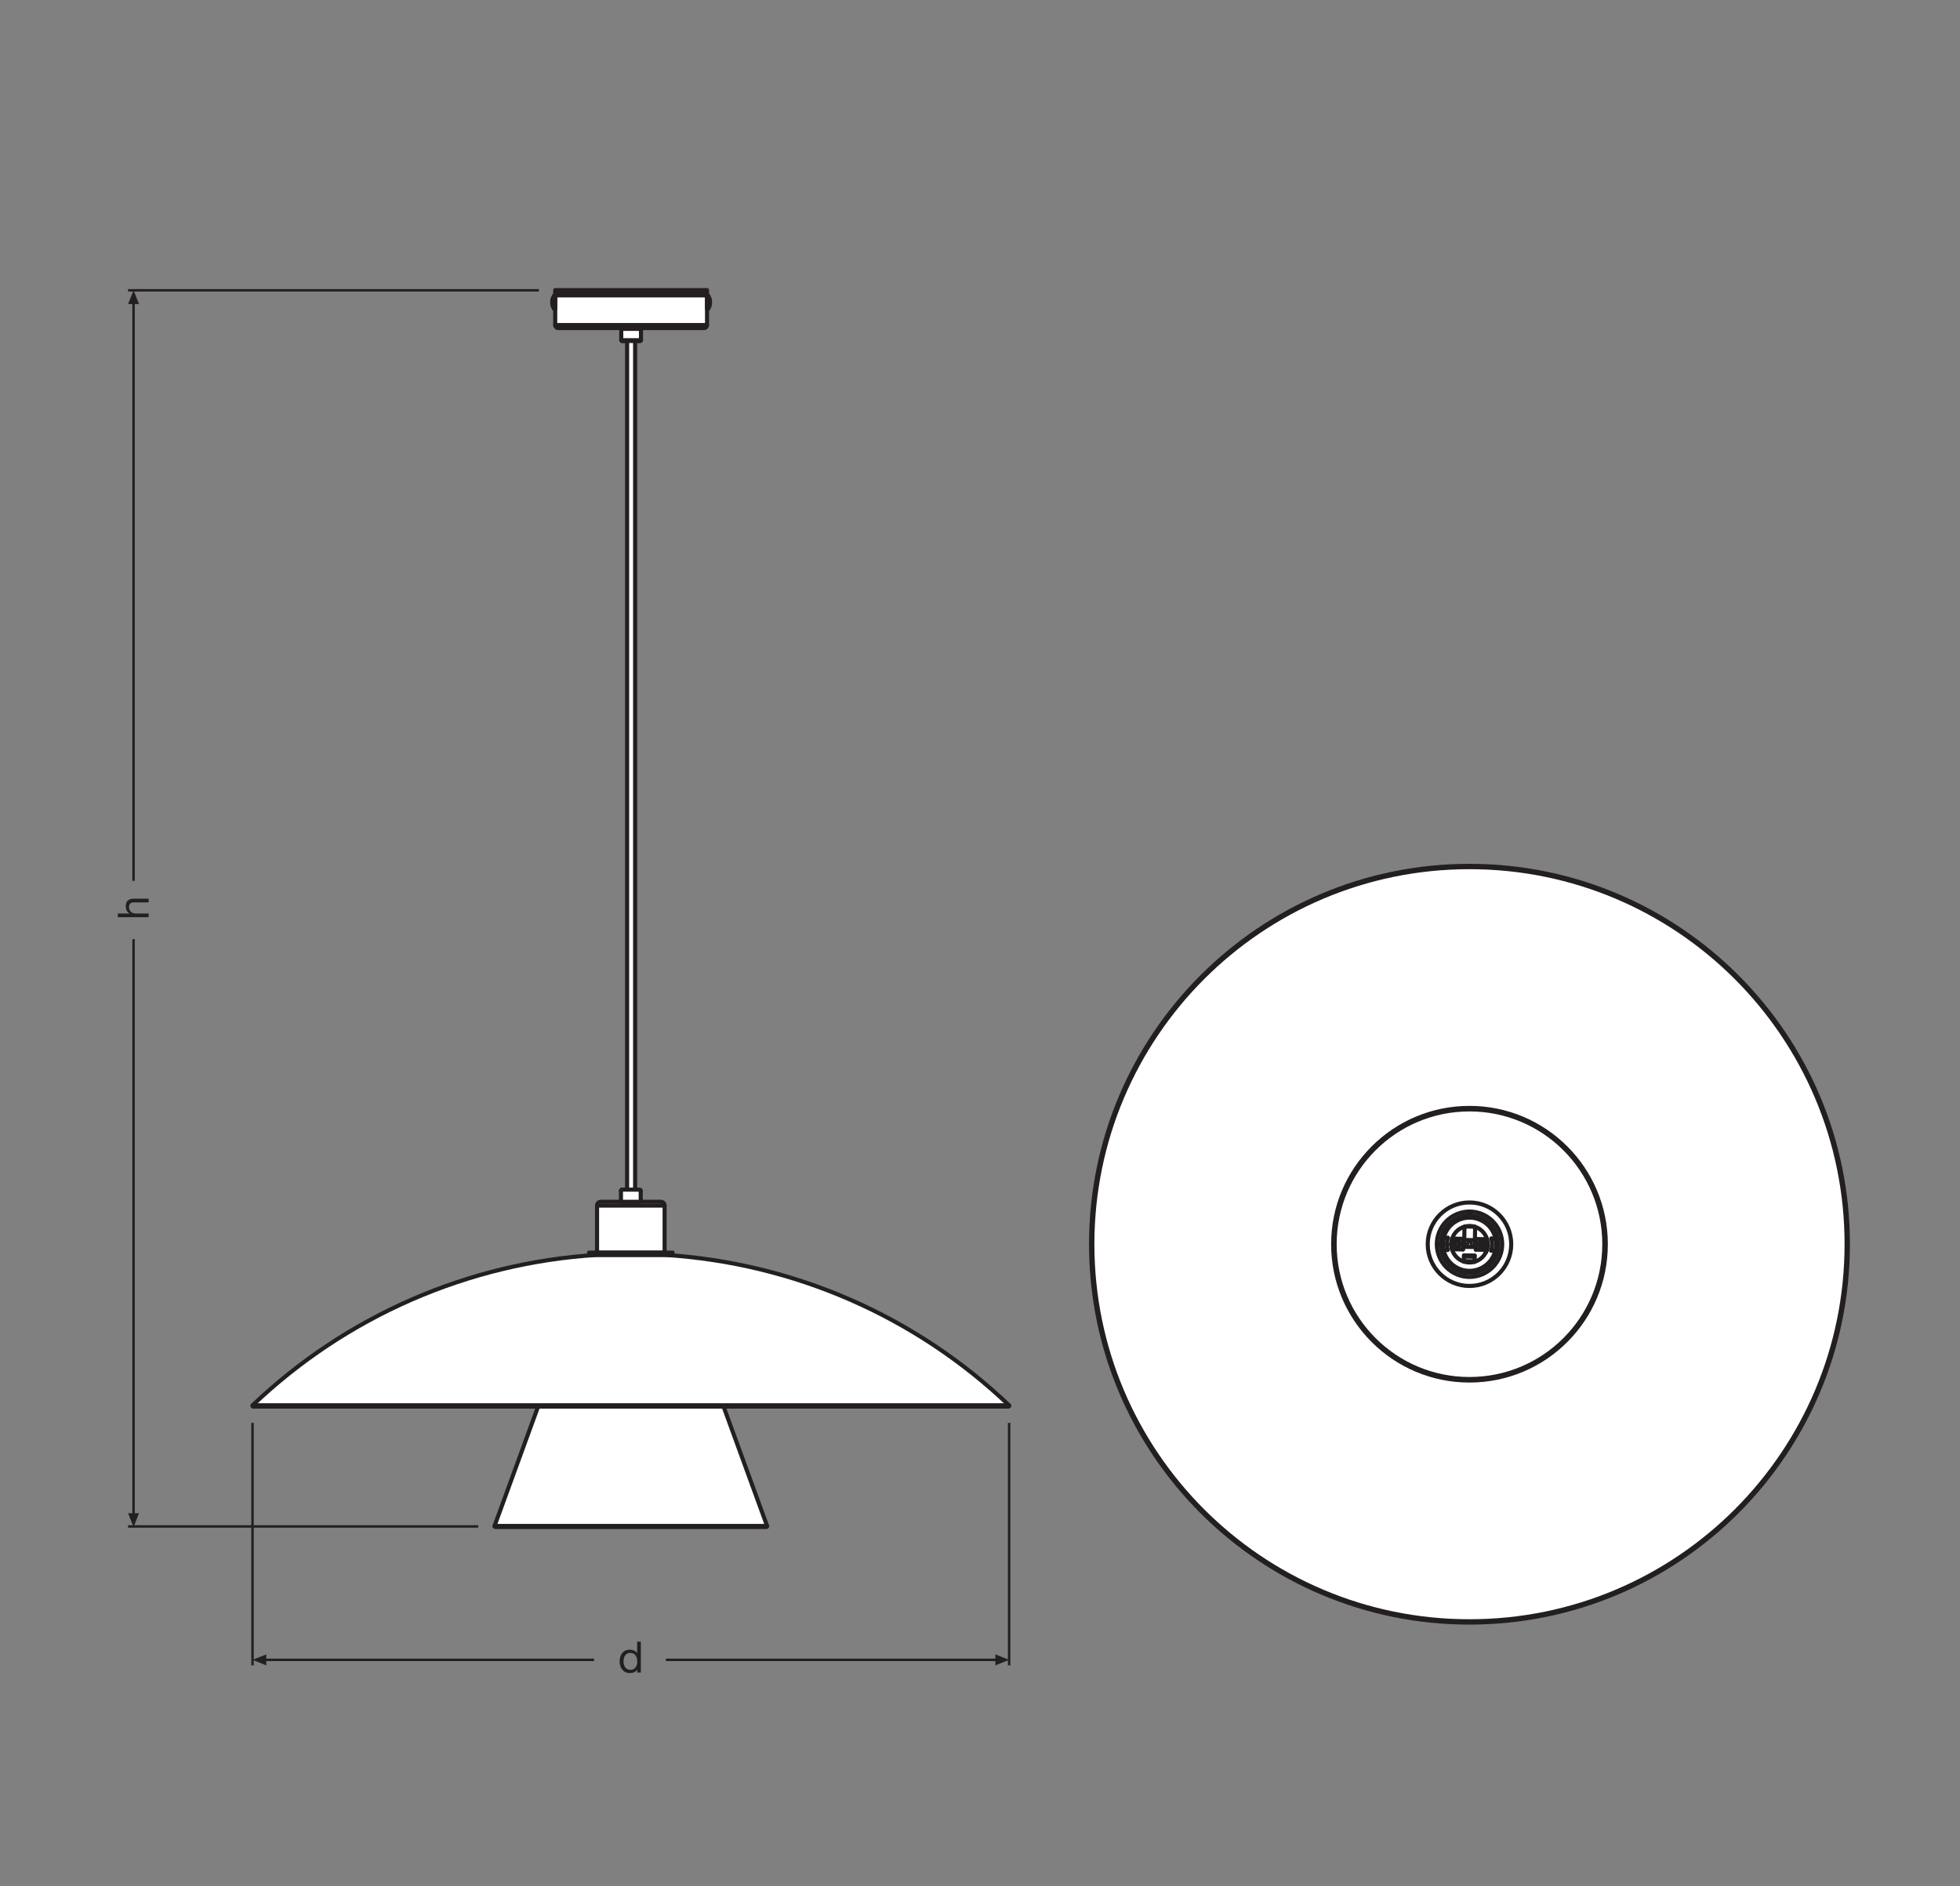 <?xml version="1.0" encoding="UTF-8" standalone="no"?>
<!-- Created with Inkscape (http://www.inkscape.org/) -->

<svg
   version="1.1"
   id="svg2"
   xml:space="preserve"
   width="453.543"
   height="436.536"
   viewBox="0 0 453.543 436.536"
   sodipodi:docname="PG_DAM_WORKFLOW-357322_DECOR_FLYING_MUSHROOM_PEND_E27_ml_k_01.pdf"
   xmlns:inkscape="http://www.inkscape.org/namespaces/inkscape"
   xmlns:sodipodi="http://sodipodi.sourceforge.net/DTD/sodipodi-0.dtd"
   xmlns="http://www.w3.org/2000/svg"
   xmlns:svg="http://www.w3.org/2000/svg"><rect x="0" y="0" width="453.543" height="436.536" fill="#808080" stroke="none"/><defs
     id="defs6"><clipPath
       clipPathUnits="userSpaceOnUse"
       id="clipPath36"><path
         d="M 0,327.402 H 340.157 V 0 H 0 Z"
         id="path34" /></clipPath><clipPath
       clipPathUnits="userSpaceOnUse"
       id="clipPath438"><path
         d="M 0,327.402 H 340.157 V 0 H 0 Z"
         id="path436" /></clipPath></defs><sodipodi:namedview
     id="namedview4"
     pagecolor="#ffffff"
     bordercolor="#666666"
     borderopacity="1.0"
     inkscape:pageshadow="2"
     inkscape:pageopacity="0.0"
     inkscape:pagecheckerboard="0" /><g
     id="g8"
     inkscape:groupmode="layer"
     inkscape:label="PG_DAM_WORKFLOW-357322_DECOR_FLYING_MUSHROOM_PEND_E27_ml_k_01"
     transform="matrix(1.333,0,0,-1.333,0,436.536)"><g
       id="g10"
       transform="translate(111.138,268.281)"><path
         d="M 0,0 0.132,0.132 V 2.109 L 0,2.241 H -3.162 L -3.294,2.109 V 0.132 L -3.162,0 Z"
         style="fill:#ffffff;fill-opacity:1;fill-rule:nonzero;stroke:none"
         id="path12" /></g><g
       id="g14"
       transform="translate(111.138,268.281)"><path
         d="M 0,0 0.132,0.132 V 2.109 L 0,2.241 H -3.162 L -3.294,2.109 V 0.132 L -3.162,0 Z"
         style="fill:none;stroke:#231f20;stroke-width:0.709;stroke-linecap:round;stroke-linejoin:round;stroke-miterlimit:3.864;stroke-dasharray:none;stroke-opacity:1"
         id="path16" /></g><g
       id="g18"
       transform="translate(107.976,268.281)"><path
         d="M 0,0 H 3.162"
         style="fill:none;stroke:#231f20;stroke-width:0.709;stroke-linecap:round;stroke-linejoin:round;stroke-miterlimit:10;stroke-dasharray:none;stroke-opacity:1"
         id="path20" /></g><g
       id="g22"
       transform="translate(107.844,268.413)"><path
         d="M 0,0 H 3.426"
         style="fill:none;stroke:#231f20;stroke-width:0.709;stroke-linecap:round;stroke-linejoin:round;stroke-miterlimit:10;stroke-dasharray:none;stroke-opacity:1"
         id="path24" /></g><g
       id="g26"
       transform="translate(107.844,270.39)"><path
         d="M 0,0 H 3.426"
         style="fill:none;stroke:#231f20;stroke-width:0.709;stroke-linecap:round;stroke-linejoin:round;stroke-miterlimit:10;stroke-dasharray:none;stroke-opacity:1"
         id="path28" /></g><g
       id="g30"><g
         id="g32"
         clip-path="url(#clipPath36)"><g
           id="g38"
           transform="translate(122.736,271.049)"><path
             d="m 0,0 c 0,-0.29 -0.236,-0.526 -0.525,-0.526 h -25.302 c -0.291,0 -0.528,0.236 -0.528,0.526"
             style="fill:#ffffff;fill-opacity:1;fill-rule:nonzero;stroke:#231f20;stroke-width:0.709;stroke-linecap:round;stroke-linejoin:round;stroke-miterlimit:3.864;stroke-dasharray:none;stroke-opacity:1"
             id="path40" /></g><path
           d="M 122.736,277.111 H 96.382 v -6.062 h 26.354 z"
           style="fill:#ffffff;fill-opacity:1;fill-rule:nonzero;stroke:#231f20;stroke-width:0.709;stroke-linecap:round;stroke-linejoin:round;stroke-miterlimit:3.864;stroke-dasharray:none;stroke-opacity:1"
           id="path42" /><g
           id="g44"
           transform="translate(96.174,273.896)"><path
             d="M 0,0 V 2.213"
             style="fill:none;stroke:#231f20;stroke-width:0.709;stroke-linecap:round;stroke-linejoin:round;stroke-miterlimit:3.864;stroke-dasharray:none;stroke-opacity:1"
             id="path46" /></g><g
           id="g48"
           transform="translate(96.191,273.896)"><path
             d="M 0,0 H 0.188 V 2.213 H 0 c -0.038,0 -0.069,-0.031 -0.069,-0.069 V 0.069 C -0.069,0.031 -0.038,0 0,0"
             style="fill:#ffffff;fill-opacity:1;fill-rule:nonzero;stroke:none"
             id="path50" /></g><g
           id="g52"
           transform="translate(96.191,273.896)"><path
             d="M 0,0 H 0.188 V 2.213 H 0 c -0.038,0 -0.069,-0.031 -0.069,-0.069 V 0.069 C -0.069,0.031 -0.038,0 0,0 Z"
             style="fill:none;stroke:#231f20;stroke-width:0.709;stroke-linecap:round;stroke-linejoin:round;stroke-miterlimit:3.864;stroke-dasharray:none;stroke-opacity:1"
             id="path54" /></g><g
           id="g56"
           transform="translate(95.936,275.653)"><path
             d="M 0,0 C -0.005,-0.018 -0.008,-0.037 -0.013,-0.057 -0.027,-0.12 -0.038,-0.185 -0.049,-0.25 -0.061,-0.337 -0.069,-0.424 -0.073,-0.512 v -0.032 h 0.059 V -0.76 h -0.059 v -0.031 c 0.004,-0.088 0.012,-0.176 0.024,-0.262 0.011,-0.065 0.022,-0.13 0.036,-0.193 C -0.008,-1.266 -0.005,-1.285 0,-1.303 0.023,-1.397 0.094,-1.47 0.186,-1.495 V 0.192 C 0.094,0.167 0.023,0.094 0,0"
             style="fill:#ffffff;fill-opacity:1;fill-rule:nonzero;stroke:none"
             id="path58" /></g><g
           id="g60"
           transform="translate(95.936,275.653)"><path
             d="M 0,0 C -0.005,-0.018 -0.008,-0.037 -0.013,-0.057 -0.027,-0.12 -0.038,-0.185 -0.049,-0.25 -0.061,-0.337 -0.069,-0.424 -0.073,-0.512 v -0.032 h 0.059 V -0.76 h -0.059 v -0.031 c 0.004,-0.088 0.012,-0.176 0.024,-0.262 0.011,-0.065 0.022,-0.13 0.036,-0.193 C -0.008,-1.266 -0.005,-1.285 0,-1.303 0.023,-1.397 0.094,-1.47 0.186,-1.495 V 0.192 C 0.094,0.167 0.023,0.094 0,0 Z"
             style="fill:none;stroke:#231f20;stroke-width:0.709;stroke-linecap:round;stroke-linejoin:round;stroke-miterlimit:3.864;stroke-dasharray:none;stroke-opacity:1"
             id="path62" /></g><g
           id="g64"
           transform="translate(122.94,273.896)"><path
             d="M 0,0 V 2.213"
             style="fill:none;stroke:#231f20;stroke-width:0.709;stroke-linecap:round;stroke-linejoin:round;stroke-miterlimit:3.864;stroke-dasharray:none;stroke-opacity:1"
             id="path66" /></g><g
           id="g68"
           transform="translate(122.923,273.896)"><path
             d="M 0,0 H -0.188 V 2.213 H 0 c 0.038,0 0.069,-0.031 0.069,-0.069 V 0.069 C 0.069,0.031 0.038,0 0,0"
             style="fill:#ffffff;fill-opacity:1;fill-rule:nonzero;stroke:none"
             id="path70" /></g><g
           id="g72"
           transform="translate(122.923,273.896)"><path
             d="M 0,0 H -0.188 V 2.213 H 0 c 0.038,0 0.069,-0.031 0.069,-0.069 V 0.069 C 0.069,0.031 0.038,0 0,0 Z"
             style="fill:none;stroke:#231f20;stroke-width:0.709;stroke-linecap:round;stroke-linejoin:round;stroke-miterlimit:3.864;stroke-dasharray:none;stroke-opacity:1"
             id="path74" /></g><g
           id="g76"
           transform="translate(123.179,275.653)"><path
             d="M 0,0 C 0.005,-0.018 0.008,-0.037 0.013,-0.057 0.027,-0.12 0.038,-0.185 0.049,-0.25 0.061,-0.337 0.069,-0.424 0.073,-0.512 V -0.544 H 0.014 V -0.76 H 0.073 V -0.791 C 0.069,-0.879 0.061,-0.967 0.049,-1.053 0.038,-1.118 0.027,-1.183 0.013,-1.246 0.008,-1.266 0.005,-1.285 0,-1.303 -0.023,-1.397 -0.094,-1.47 -0.186,-1.495 V 0.192 C -0.094,0.167 -0.023,0.094 0,0"
             style="fill:#ffffff;fill-opacity:1;fill-rule:nonzero;stroke:none"
             id="path78" /></g><g
           id="g80"
           transform="translate(123.179,275.653)"><path
             d="M 0,0 C 0.005,-0.018 0.008,-0.037 0.013,-0.057 0.027,-0.12 0.038,-0.185 0.049,-0.25 0.061,-0.337 0.069,-0.424 0.073,-0.512 V -0.544 H 0.014 V -0.76 H 0.073 V -0.791 C 0.069,-0.879 0.061,-0.967 0.049,-1.053 0.038,-1.118 0.027,-1.183 0.013,-1.246 0.008,-1.266 0.005,-1.285 0,-1.303 -0.023,-1.397 -0.094,-1.47 -0.186,-1.495 V 0.192 C -0.094,0.167 -0.023,0.094 0,0 Z"
             style="fill:none;stroke:#231f20;stroke-width:0.709;stroke-linecap:round;stroke-linejoin:round;stroke-miterlimit:3.864;stroke-dasharray:none;stroke-opacity:1"
             id="path82" /></g><g
           id="g84"
           transform="translate(125.606,83.274)"><path
             d="m 0,0 7.557,-20.727 c 0.005,-0.014 0.009,-0.029 0.009,-0.045 0,-0.072 -0.059,-0.132 -0.134,-0.132 h -47.063 c -0.015,0 -0.03,0.003 -0.044,0.007 -0.07,0.026 -0.105,0.1 -0.081,0.17 L -32.199,0 Z"
             style="fill:#ffffff;fill-opacity:1;fill-rule:nonzero;stroke:none"
             id="path86" /></g><g
           id="g88"
           transform="translate(125.606,83.274)"><path
             d="m 0,0 7.557,-20.727 c 0.005,-0.014 0.009,-0.029 0.009,-0.045 0,-0.072 -0.059,-0.132 -0.134,-0.132 h -47.063 c -0.015,0 -0.03,0.003 -0.044,0.007 -0.07,0.026 -0.105,0.1 -0.081,0.17 L -32.199,0 Z"
             style="fill:none;stroke:#231f20;stroke-width:0.709;stroke-linecap:round;stroke-linejoin:round;stroke-miterlimit:3.864;stroke-dasharray:none;stroke-opacity:1"
             id="path90" /></g><g
           id="g92"
           transform="translate(133.164,62.547)"><path
             d="M 0,0 H -47.313"
             style="fill:none;stroke:#231f20;stroke-width:0.709;stroke-linecap:round;stroke-linejoin:round;stroke-miterlimit:10;stroke-dasharray:none;stroke-opacity:1"
             id="path94" /></g><g
           id="g96"
           transform="translate(115.373,109.608)"><path
             d="m 0,0 c 22.382,-1.383 43.558,-10.63 59.783,-26.107 0.027,-0.025 0.041,-0.06 0.041,-0.097 0,-0.072 -0.057,-0.129 -0.129,-0.129 H -71.423 c -0.036,0 -0.071,0.013 -0.095,0.039 -0.051,0.053 -0.048,0.136 0.004,0.187 C -55.287,-10.63 -34.113,-1.383 -11.73,0 Z"
             style="fill:#ffffff;fill-opacity:1;fill-rule:nonzero;stroke:none"
             id="path98" /></g><g
           id="g100"
           transform="translate(115.373,109.608)"><path
             d="m 0,0 c 22.382,-1.383 43.558,-10.63 59.783,-26.107 0.027,-0.025 0.041,-0.06 0.041,-0.097 0,-0.072 -0.057,-0.129 -0.129,-0.129 H -71.423 c -0.036,0 -0.071,0.013 -0.095,0.039 -0.051,0.053 -0.048,0.136 0.004,0.187 C -55.287,-10.63 -34.113,-1.383 -11.73,0 Z"
             style="fill:none;stroke:#231f20;stroke-width:0.709;stroke-linecap:round;stroke-linejoin:round;stroke-miterlimit:3.864;stroke-dasharray:none;stroke-opacity:1"
             id="path102" /></g><g
           id="g104"
           transform="translate(43.858,83.501)"><path
             d="M 0,0 H 131.297"
             style="fill:none;stroke:#231f20;stroke-width:0.709;stroke-linecap:round;stroke-linejoin:round;stroke-miterlimit:10;stroke-dasharray:none;stroke-opacity:1"
             id="path106" /></g><g
           id="g108"
           transform="translate(115.635,110.001)"><path
             d="M 0,0 C -0.146,0 -0.264,0.118 -0.264,0.264 V 8.17 c 0,0.363 -0.295,0.66 -0.658,0.66 h -10.411 c -0.364,0 -0.658,-0.297 -0.658,-0.66 V 0.264 C -11.991,0.118 -12.109,0 -12.255,0 Z"
             style="fill:#ffffff;fill-opacity:1;fill-rule:nonzero;stroke:none"
             id="path110" /></g><g
           id="g112"
           transform="translate(115.635,110.001)"><path
             d="M 0,0 C -0.146,0 -0.264,0.118 -0.264,0.264 V 8.17 c 0,0.363 -0.295,0.66 -0.658,0.66 h -10.411 c -0.364,0 -0.658,-0.297 -0.658,-0.66 V 0.264 C -11.991,0.118 -12.109,0 -12.255,0 Z"
             style="fill:none;stroke:#231f20;stroke-width:0.709;stroke-linecap:round;stroke-linejoin:round;stroke-miterlimit:3.864;stroke-dasharray:none;stroke-opacity:1"
             id="path114" /></g><g
           id="g116"
           transform="translate(115.371,118.171)"><path
             d="M 0,0 H -11.727"
             style="fill:none;stroke:#231f20;stroke-width:0.709;stroke-linecap:round;stroke-linejoin:round;stroke-miterlimit:10;stroke-dasharray:none;stroke-opacity:1"
             id="path118" /></g><g
           id="g120"
           transform="translate(111.221,119.173)"><path
             d="M 0,0 C -0.024,0.056 -0.048,0.111 -0.067,0.169 -0.09,0.234 -0.11,0.301 -0.125,0.365 -0.142,0.442 -0.154,0.519 -0.161,0.595 v 0.234 c 0.007,0.076 0.019,0.152 0.036,0.226 0.016,0.067 0.035,0.134 0.058,0.199 0.015,0.042 0.031,0.086 0.05,0.127 C -0.012,1.395 -0.006,1.41 0,1.423"
             style="fill:none;stroke:#231f20;stroke-width:0.709;stroke-linecap:round;stroke-linejoin:round;stroke-miterlimit:10;stroke-dasharray:none;stroke-opacity:1"
             id="path122" /></g><g
           id="g124"
           transform="translate(110.253,191.134)"><path
             d="M 0,0 V -70.197 H -1.391 V 0.58 2.417 77.149 H 0 V 1.837 Z"
             style="fill:#ffffff;fill-opacity:1;fill-rule:nonzero;stroke:none"
             id="path126" /></g><g
           id="g128"
           transform="translate(110.253,191.134)"><path
             d="M 0,0 V -70.197 H -1.391 V 0.58 2.417 77.149 H 0 V 1.837 Z"
             style="fill:none;stroke:#231f20;stroke-width:0.709;stroke-linecap:round;stroke-linejoin:round;stroke-miterlimit:3.864;stroke-dasharray:none;stroke-opacity:1"
             id="path130" /></g><g
           id="g132"
           transform="translate(111.221,118.962)"><path
             d="M 0,0 H -3.426"
             style="fill:none;stroke:#231f20;stroke-width:0.709;stroke-linecap:round;stroke-linejoin:round;stroke-miterlimit:3.864;stroke-dasharray:none;stroke-opacity:1"
             id="path134" /></g><g
           id="g136"
           transform="translate(111.221,120.751)"><path
             d="M 0,0 H -3.426"
             style="fill:none;stroke:#231f20;stroke-width:0.709;stroke-linecap:round;stroke-linejoin:round;stroke-miterlimit:3.864;stroke-dasharray:none;stroke-opacity:1"
             id="path138" /></g><g
           id="g140"
           transform="translate(111.089,118.831)"><path
             d="M 0,0 0.132,0.131 V 1.92 L 0.094,2.015 0,2.107 H -3.162 L -3.256,2.015 -3.294,1.92 V 0.131 L -3.162,0 Z"
             style="fill:#ffffff;fill-opacity:1;fill-rule:nonzero;stroke:none"
             id="path142" /></g><g
           id="g144"
           transform="translate(111.089,118.831)"><path
             d="M 0,0 0.132,0.131 V 1.92 L 0.094,2.015 0,2.107 H -3.162 L -3.256,2.015 -3.294,1.92 V 0.131 L -3.162,0 Z"
             style="fill:none;stroke:#231f20;stroke-width:0.709;stroke-linecap:round;stroke-linejoin:round;stroke-miterlimit:3.864;stroke-dasharray:none;stroke-opacity:1"
             id="path146" /></g><path
           d="m 102.26,110.001 h 14.495 v -0.396 H 102.26 Z"
           style="fill:#ffffff;fill-opacity:1;fill-rule:nonzero;stroke:#231f20;stroke-width:0.709;stroke-linecap:round;stroke-linejoin:round;stroke-miterlimit:3.864;stroke-dasharray:none;stroke-opacity:1"
           id="path148" /><g
           id="g150"
           transform="translate(320.781,111.463)"><path
             d="m 0,0 c 0,36.278 -29.409,65.689 -65.689,65.689 -36.279,0 -65.69,-29.411 -65.69,-65.689 0,-36.28 29.411,-65.691 65.69,-65.691 C -29.409,-65.691 0,-36.28 0,0"
             style="fill:#ffffff;fill-opacity:1;fill-rule:nonzero;stroke:none"
             id="path152" /></g><g
           id="g154"
           transform="translate(320.781,111.463)"><path
             d="m 0,0 c 0,36.278 -29.409,65.689 -65.689,65.689 -36.279,0 -65.69,-29.411 -65.69,-65.689 0,-36.28 29.411,-65.691 65.69,-65.691 C -29.409,-65.691 0,-36.28 0,0 Z"
             style="fill:none;stroke:#231f20;stroke-width:0.709;stroke-linecap:round;stroke-linejoin:round;stroke-miterlimit:3.864;stroke-dasharray:none;stroke-opacity:1"
             id="path156" /></g><g
           id="g158"
           transform="translate(320.558,111.463)"><path
             d="m 0,0 c 0,36.156 -29.312,65.466 -65.467,65.466 -36.156,0 -65.467,-29.31 -65.467,-65.466 0,-36.157 29.311,-65.468 65.467,-65.468 C -29.312,-65.468 0,-36.157 0,0 Z"
             style="fill:none;stroke:#231f20;stroke-width:0.709;stroke-linecap:round;stroke-linejoin:round;stroke-miterlimit:10;stroke-dasharray:none;stroke-opacity:1"
             id="path160" /></g><g
           id="g162"
           transform="translate(278.757,111.463)"><path
             d="m 0,0 c 0,13.068 -10.597,23.663 -23.665,23.663 -13.069,0 -23.664,-10.595 -23.664,-23.663 0,-13.07 10.595,-23.665 23.664,-23.665 C -10.597,-23.665 0,-13.07 0,0 Z"
             style="fill:none;stroke:#231f20;stroke-width:0.709;stroke-linecap:round;stroke-linejoin:round;stroke-miterlimit:10;stroke-dasharray:none;stroke-opacity:1"
             id="path164" /></g><g
           id="g166"
           transform="translate(278.5,111.463)"><path
             d="m 0,0 c 0,12.927 -10.48,23.408 -23.409,23.408 -12.928,0 -23.408,-10.481 -23.408,-23.408 0,-12.929 10.48,-23.409 23.408,-23.409 C -10.48,-23.409 0,-12.929 0,0 Z"
             style="fill:none;stroke:#231f20;stroke-width:0.709;stroke-linecap:round;stroke-linejoin:round;stroke-miterlimit:10;stroke-dasharray:none;stroke-opacity:1"
             id="path168" /></g><g
           id="g170"
           transform="translate(262.339,111.463)"><path
             d="m 0,0 c 0,4.002 -3.245,7.247 -7.248,7.247 -4.002,0 -7.247,-3.245 -7.247,-7.247 0,-4.003 3.245,-7.248 7.247,-7.248 C -3.245,-7.248 0,-4.003 0,0 Z"
             style="fill:none;stroke:#231f20;stroke-width:0.709;stroke-linecap:round;stroke-linejoin:round;stroke-miterlimit:10;stroke-dasharray:none;stroke-opacity:1"
             id="path172" /></g><g
           id="g174"
           transform="translate(254.122,108.447)"><path
             d="M 0,0 1.846,-0.031"
             style="fill:none;stroke:#231f20;stroke-width:0.709;stroke-linecap:round;stroke-linejoin:round;stroke-miterlimit:3.864;stroke-dasharray:none;stroke-opacity:1"
             id="path176" /></g><g
           id="g178"
           transform="translate(254.123,108.518)"><path
             d="M 0,0 1.848,-0.03"
             style="fill:none;stroke:#231f20;stroke-width:0.709;stroke-linecap:round;stroke-linejoin:round;stroke-miterlimit:3.864;stroke-dasharray:none;stroke-opacity:1"
             id="path180" /></g><g
           id="g182"
           transform="translate(254.136,109.319)"><path
             d="M 0,0 1.848,-0.032"
             style="fill:none;stroke:#231f20;stroke-width:0.709;stroke-linecap:round;stroke-linejoin:round;stroke-miterlimit:3.864;stroke-dasharray:none;stroke-opacity:1"
             id="path184" /></g><g
           id="g186"
           transform="translate(254.139,109.521)"><path
             d="M 0,0 1.848,-0.032"
             style="fill:none;stroke:#231f20;stroke-width:0.709;stroke-linecap:round;stroke-linejoin:round;stroke-miterlimit:3.864;stroke-dasharray:none;stroke-opacity:1"
             id="path188" /></g><g
           id="g190"
           transform="translate(250.581,110.479)"><path
             d="M 0,0 0.719,-0.013"
             style="fill:none;stroke:#231f20;stroke-width:0.709;stroke-linecap:round;stroke-linejoin:round;stroke-miterlimit:3.864;stroke-dasharray:none;stroke-opacity:1"
             id="path192" /></g><g
           id="g194"
           transform="translate(258.856,110.339)"><path
             d="M 0,0 0.718,-0.012"
             style="fill:none;stroke:#231f20;stroke-width:0.709;stroke-linecap:round;stroke-linejoin:round;stroke-miterlimit:3.864;stroke-dasharray:none;stroke-opacity:1"
             id="path196" /></g><g
           id="g198"
           transform="translate(252.051,110.585)"><path
             d="M 0,0 1.914,-0.031"
             style="fill:none;stroke:#231f20;stroke-width:0.709;stroke-linecap:round;stroke-linejoin:round;stroke-miterlimit:3.864;stroke-dasharray:none;stroke-opacity:1"
             id="path200" /></g><g
           id="g202"
           transform="translate(256.197,110.516)"><path
             d="M 0,0 1.913,-0.033"
             style="fill:none;stroke:#231f20;stroke-width:0.709;stroke-linecap:round;stroke-linejoin:round;stroke-miterlimit:3.864;stroke-dasharray:none;stroke-opacity:1"
             id="path204" /></g><g
           id="g206"
           transform="translate(254.165,111.004)"><path
             d="M 0,0 1.847,-0.031"
             style="fill:none;stroke:#231f20;stroke-width:0.709;stroke-linecap:round;stroke-linejoin:round;stroke-miterlimit:3.864;stroke-dasharray:none;stroke-opacity:1"
             id="path208" /></g><g
           id="g210"
           transform="translate(253.975,111.228)"><path
             d="M 0,0 0.193,-0.004"
             style="fill:none;stroke:#231f20;stroke-width:0.709;stroke-linecap:round;stroke-linejoin:round;stroke-miterlimit:3.864;stroke-dasharray:none;stroke-opacity:1"
             id="path212" /></g><g
           id="g214"
           transform="translate(256.016,111.194)"><path
             d="M 0,0 0.192,-0.004"
             style="fill:none;stroke:#231f20;stroke-width:0.709;stroke-linecap:round;stroke-linejoin:round;stroke-miterlimit:3.864;stroke-dasharray:none;stroke-opacity:1"
             id="path216" /></g><g
           id="g218"
           transform="translate(256.216,111.689)"><path
             d="M 0,0 -0.193,0.004"
             style="fill:none;stroke:#231f20;stroke-width:0.709;stroke-linecap:round;stroke-linejoin:round;stroke-miterlimit:3.864;stroke-dasharray:none;stroke-opacity:1"
             id="path220" /></g><g
           id="g222"
           transform="translate(254.177,111.723)"><path
             d="M 0,0 -0.192,0.004"
             style="fill:none;stroke:#231f20;stroke-width:0.709;stroke-linecap:round;stroke-linejoin:round;stroke-miterlimit:3.864;stroke-dasharray:none;stroke-opacity:1"
             id="path224" /></g><g
           id="g226"
           transform="translate(254.185,112.197)"><path
             d="M 0,0 1.848,-0.03"
             style="fill:none;stroke:#231f20;stroke-width:0.709;stroke-linecap:round;stroke-linejoin:round;stroke-miterlimit:3.864;stroke-dasharray:none;stroke-opacity:1"
             id="path228" /></g><g
           id="g230"
           transform="translate(258.14,112.332)"><path
             d="M 0,0 -1.912,0.032"
             style="fill:none;stroke:#231f20;stroke-width:0.709;stroke-linecap:round;stroke-linejoin:round;stroke-miterlimit:3.864;stroke-dasharray:none;stroke-opacity:1"
             id="path232" /></g><g
           id="g234"
           transform="translate(253.995,112.401)"><path
             d="M 0,0 -1.913,0.033"
             style="fill:none;stroke:#231f20;stroke-width:0.709;stroke-linecap:round;stroke-linejoin:round;stroke-miterlimit:3.864;stroke-dasharray:none;stroke-opacity:1"
             id="path236" /></g><g
           id="g238"
           transform="translate(259.61,112.438)"><path
             d="M 0,0 -0.719,0.013"
             style="fill:none;stroke:#231f20;stroke-width:0.709;stroke-linecap:round;stroke-linejoin:round;stroke-miterlimit:3.864;stroke-dasharray:none;stroke-opacity:1"
             id="path240" /></g><g
           id="g242"
           transform="translate(251.337,112.578)"><path
             d="M 0,0 -0.719,0.013"
             style="fill:none;stroke:#231f20;stroke-width:0.709;stroke-linecap:round;stroke-linejoin:round;stroke-miterlimit:3.864;stroke-dasharray:none;stroke-opacity:1"
             id="path244" /></g><g
           id="g246"
           transform="translate(254.337,114.534)"><path
             d="M 0,0 1.622,-0.026"
             style="fill:none;stroke:#231f20;stroke-width:0.709;stroke-linecap:round;stroke-linejoin:round;stroke-miterlimit:3.864;stroke-dasharray:none;stroke-opacity:1"
             id="path248" /></g><g
           id="g250"
           transform="translate(251.931,111.347)"><path
             d="M 0,0 V 0.004"
             style="fill:none;stroke:#231f20;stroke-width:0.709;stroke-linecap:round;stroke-linejoin:round;stroke-miterlimit:3.864;stroke-dasharray:none;stroke-opacity:1"
             id="path252" /></g><g
           id="g254"
           transform="translate(251.931,111.347)"><path
             d="M 0,0 V 0.004"
             style="fill:none;stroke:#231f20;stroke-width:0.709;stroke-linecap:round;stroke-linejoin:round;stroke-miterlimit:3.864;stroke-dasharray:none;stroke-opacity:1"
             id="path256" /></g><g
           id="g258"
           transform="translate(252.447,110.9)"><path
             d="M 0,0 0.02,1.208"
             style="fill:none;stroke:#231f20;stroke-width:0.709;stroke-linecap:round;stroke-linejoin:round;stroke-miterlimit:3.864;stroke-dasharray:none;stroke-opacity:1"
             id="path260" /></g><g
           id="g262"
           transform="translate(253.965,110.554)"><path
             d="M 0,0 0.01,0.674"
             style="fill:none;stroke:#231f20;stroke-width:0.709;stroke-linecap:round;stroke-linejoin:round;stroke-miterlimit:3.864;stroke-dasharray:none;stroke-opacity:1"
             id="path264" /></g><g
           id="g266"
           transform="translate(253.985,111.727)"><path
             d="M 0,0 0.01,0.674"
             style="fill:none;stroke:#231f20;stroke-width:0.709;stroke-linecap:round;stroke-linejoin:round;stroke-miterlimit:3.864;stroke-dasharray:none;stroke-opacity:1"
             id="path268" /></g><g
           id="g270"
           transform="translate(254.222,114.503)"><path
             d="M 0,0 -0.058,-3.499"
             style="fill:none;stroke:#231f20;stroke-width:0.709;stroke-linecap:round;stroke-linejoin:round;stroke-miterlimit:3.864;stroke-dasharray:none;stroke-opacity:1"
             id="path272" /></g><g
           id="g274"
           transform="translate(254.139,109.521)"><path
             d="M 0,0 -0.017,-1.074"
             style="fill:none;stroke:#231f20;stroke-width:0.709;stroke-linecap:round;stroke-linejoin:round;stroke-miterlimit:3.864;stroke-dasharray:none;stroke-opacity:1"
             id="path276" /></g><g
           id="g278"
           transform="translate(256.071,114.473)"><path
             d="M 0,0 -0.06,-3.5"
             style="fill:none;stroke:#231f20;stroke-width:0.709;stroke-linecap:round;stroke-linejoin:round;stroke-miterlimit:3.864;stroke-dasharray:none;stroke-opacity:1"
             id="path280" /></g><g
           id="g282"
           transform="translate(255.987,109.489)"><path
             d="M 0,0 -0.019,-1.073"
             style="fill:none;stroke:#231f20;stroke-width:0.709;stroke-linecap:round;stroke-linejoin:round;stroke-miterlimit:3.864;stroke-dasharray:none;stroke-opacity:1"
             id="path284" /></g><g
           id="g286"
           transform="translate(256.229,112.364)"><path
             d="M 0,0 -0.012,-0.675"
             style="fill:none;stroke:#231f20;stroke-width:0.709;stroke-linecap:round;stroke-linejoin:round;stroke-miterlimit:3.864;stroke-dasharray:none;stroke-opacity:1"
             id="path288" /></g><g
           id="g290"
           transform="translate(256.208,111.19)"><path
             d="M 0,0 -0.012,-0.673"
             style="fill:none;stroke:#231f20;stroke-width:0.709;stroke-linecap:round;stroke-linejoin:round;stroke-miterlimit:3.864;stroke-dasharray:none;stroke-opacity:1"
             id="path292" /></g><g
           id="g294"
           transform="translate(257.746,112.019)"><path
             d="M 0,0 -0.02,-1.208"
             style="fill:none;stroke:#231f20;stroke-width:0.709;stroke-linecap:round;stroke-linejoin:round;stroke-miterlimit:3.864;stroke-dasharray:none;stroke-opacity:1"
             id="path296" /></g><g
           id="g298"
           transform="translate(258.257,111.24)"><path
             d="M 0,0 -0.001,0.004"
             style="fill:none;stroke:#231f20;stroke-width:0.709;stroke-linecap:round;stroke-linejoin:round;stroke-miterlimit:3.864;stroke-dasharray:none;stroke-opacity:1"
             id="path300" /></g><g
           id="g302"
           transform="translate(258.257,111.24)"><path
             d="M 0,0 -0.001,0.004"
             style="fill:none;stroke:#231f20;stroke-width:0.709;stroke-linecap:round;stroke-linejoin:round;stroke-miterlimit:3.864;stroke-dasharray:none;stroke-opacity:1"
             id="path304" /></g><g
           id="g306"
           transform="translate(251.929,111.512)"><path
             d="M 0,0 C -0.002,-0.053 -0.001,-0.107 0,-0.161"
             style="fill:none;stroke:#231f20;stroke-width:0.709;stroke-linecap:round;stroke-linejoin:round;stroke-miterlimit:3.864;stroke-dasharray:none;stroke-opacity:1"
             id="path308" /></g><g
           id="g310"
           transform="translate(251.937,111.677)"><path
             d="M 0,0 C -0.004,-0.054 -0.007,-0.11 -0.007,-0.165"
             style="fill:none;stroke:#231f20;stroke-width:0.709;stroke-linecap:round;stroke-linejoin:round;stroke-miterlimit:3.864;stroke-dasharray:none;stroke-opacity:1"
             id="path312" /></g><g
           id="g314"
           transform="translate(251.929,111.512)"><path
             d="M 0,0 C -0.002,-0.053 0,-0.107 0.002,-0.162"
             style="fill:none;stroke:#231f20;stroke-width:0.709;stroke-linecap:round;stroke-linejoin:round;stroke-miterlimit:3.864;stroke-dasharray:none;stroke-opacity:1"
             id="path316" /></g><g
           id="g318"
           transform="translate(253.031,112.081)"><path
             d="m 0,0 c -0.322,0.171 -0.722,0.048 -0.893,-0.274 -0.17,-0.321 -0.049,-0.721 0.274,-0.892 0.321,-0.171 0.72,-0.048 0.891,0.274 C 0.443,-0.571 0.322,-0.171 0,0 Z"
             style="fill:none;stroke:#231f20;stroke-width:0.709;stroke-linecap:round;stroke-linejoin:round;stroke-miterlimit:3.864;stroke-dasharray:none;stroke-opacity:1"
             id="path320" /></g><g
           id="g322"
           transform="translate(257.954,110.093)"><path
             d="M 0,0 C 0.173,0.362 0.275,0.753 0.302,1.153"
             style="fill:none;stroke:#231f20;stroke-width:0.709;stroke-linecap:round;stroke-linejoin:round;stroke-miterlimit:3.864;stroke-dasharray:none;stroke-opacity:1"
             id="path324" /></g><g
           id="g326"
           transform="translate(258.256,111.245)"><path
             d="M 0,0 C 0.005,0.053 0.007,0.107 0.008,0.16"
             style="fill:none;stroke:#231f20;stroke-width:0.709;stroke-linecap:round;stroke-linejoin:round;stroke-miterlimit:3.864;stroke-dasharray:none;stroke-opacity:1"
             id="path328" /></g><g
           id="g330"
           transform="translate(257.781,112.002)"><path
             d="m 0,0 c -0.321,0.171 -0.722,0.048 -0.893,-0.274 -0.17,-0.321 -0.048,-0.722 0.274,-0.892 0.321,-0.171 0.722,-0.049 0.893,0.273 C 0.444,-0.571 0.322,-0.171 0,0 Z"
             style="fill:none;stroke:#231f20;stroke-width:0.709;stroke-linecap:round;stroke-linejoin:round;stroke-miterlimit:3.864;stroke-dasharray:none;stroke-opacity:1"
             id="path332" /></g><g
           id="g334"
           transform="translate(257.449,115.888)"><path
             d="m 0,0 c -2.447,1.3 -5.484,0.37 -6.782,-2.076 -1.3,-2.447 -0.37,-5.483 2.077,-6.783 2.446,-1.299 5.482,-0.368 6.782,2.078 C 3.375,-4.335 2.445,-1.299 0,0 Z"
             style="fill:none;stroke:#231f20;stroke-width:0.709;stroke-linecap:round;stroke-linejoin:round;stroke-miterlimit:3.864;stroke-dasharray:none;stroke-opacity:1"
             id="path336" /></g><g
           id="g338"
           transform="translate(257.264,115.538)"><path
             d="m 0,0 c -2.254,1.197 -5.051,0.341 -6.247,-1.912 -1.197,-2.254 -0.34,-5.052 1.913,-6.248 2.254,-1.197 5.05,-0.339 6.247,1.914 C 3.11,-3.993 2.253,-1.197 0,0 Z"
             style="fill:none;stroke:#231f20;stroke-width:0.709;stroke-linecap:round;stroke-linejoin:round;stroke-miterlimit:3.864;stroke-dasharray:none;stroke-opacity:1"
             id="path340" /></g><g
           id="g342"
           transform="translate(258.856,110.339)"><path
             d="M 0,0 C 0.205,0.687 0.216,1.418 0.035,2.112"
             style="fill:none;stroke:#231f20;stroke-width:0.709;stroke-linecap:round;stroke-linejoin:round;stroke-miterlimit:3.864;stroke-dasharray:none;stroke-opacity:1"
             id="path344" /></g><g
           id="g346"
           transform="translate(251.337,112.578)"><path
             d="M 0,0 C -0.204,-0.687 -0.217,-1.418 -0.036,-2.111"
             style="fill:none;stroke:#231f20;stroke-width:0.709;stroke-linecap:round;stroke-linejoin:round;stroke-miterlimit:3.864;stroke-dasharray:none;stroke-opacity:1"
             id="path348" /></g><g
           id="g350"
           transform="translate(257.939,110.06)"><path
             d="M 0,0 C -0.407,-0.826 -1.153,-1.436 -2.045,-1.667 L -2.508,-1.752 C -2.581,-1.759 -2.657,-1.765 -2.732,-1.767 -4.479,-1.829 -5.947,-0.46 -6.008,1.287"
             style="fill:none;stroke:#231f20;stroke-width:0.709;stroke-linecap:round;stroke-linejoin:round;stroke-miterlimit:3.864;stroke-dasharray:none;stroke-opacity:1"
             id="path352" /></g><g
           id="g354"
           transform="translate(257.954,110.093)"><path
             d="M 0,0 C 0.754,1.578 0.087,3.469 -1.493,4.224 -3.071,4.979 -4.962,4.311 -5.716,2.73 -5.937,2.272 -6.042,1.764 -6.023,1.254"
             style="fill:none;stroke:#231f20;stroke-width:0.709;stroke-linecap:round;stroke-linejoin:round;stroke-miterlimit:3.864;stroke-dasharray:none;stroke-opacity:1"
             id="path356" /></g><g
           id="g358"
           transform="translate(257.496,110.759)"><path
             d="M 0,0 C 0.126,0.429 0.132,0.884 0.023,1.317"
             style="fill:none;stroke:#231f20;stroke-width:0.709;stroke-linecap:round;stroke-linejoin:round;stroke-miterlimit:3.864;stroke-dasharray:none;stroke-opacity:1"
             id="path360" /></g><g
           id="g362"
           transform="translate(252.695,112.158)"><path
             d="M 0,0 C -0.125,-0.43 -0.132,-0.884 -0.022,-1.318"
             style="fill:none;stroke:#231f20;stroke-width:0.709;stroke-linecap:round;stroke-linejoin:round;stroke-miterlimit:3.864;stroke-dasharray:none;stroke-opacity:1"
             id="path364" /></g><g
           id="g366"
           transform="translate(256.906,111.082)"><path
             d="M 0,0 C 0.047,0.228 0.051,0.463 0.012,0.693"
             style="fill:none;stroke:#231f20;stroke-width:0.709;stroke-linecap:round;stroke-linejoin:round;stroke-miterlimit:3.864;stroke-dasharray:none;stroke-opacity:1"
             id="path368" /></g><g
           id="g370"
           transform="translate(253.288,111.836)"><path
             d="M 0,0 C -0.048,-0.228 -0.052,-0.464 -0.013,-0.693"
             style="fill:none;stroke:#231f20;stroke-width:0.709;stroke-linecap:round;stroke-linejoin:round;stroke-miterlimit:3.864;stroke-dasharray:none;stroke-opacity:1"
             id="path372" /></g><g
           id="g374"
           transform="translate(255.22,111.691)"><path
             d="m 0,0 c -0.13,0.069 -0.289,0.02 -0.357,-0.108 -0.069,-0.129 -0.02,-0.289 0.109,-0.358 0.128,-0.068 0.288,-0.019 0.357,0.11 C 0.177,-0.228 0.128,-0.068 0,0 Z"
             style="fill:none;stroke:#231f20;stroke-width:0.709;stroke-linecap:round;stroke-linejoin:round;stroke-miterlimit:3.864;stroke-dasharray:none;stroke-opacity:1"
             id="path376" /></g><g
           id="g378"
           transform="translate(257.759,116.471)"><path
             d="m 0,0 c -2.769,1.47 -6.205,0.419 -7.675,-2.35 -1.471,-2.768 -0.418,-6.205 2.351,-7.676 2.768,-1.47 6.204,-0.416 7.674,2.352 C 3.82,-4.905 2.768,-1.47 0,0 Z"
             style="fill:none;stroke:#231f20;stroke-width:0.709;stroke-linecap:round;stroke-linejoin:round;stroke-miterlimit:3.864;stroke-dasharray:none;stroke-opacity:1"
             id="path380" /></g><g
           id="g382"
           transform="translate(43.835,80.439)"><path
             d="M 0,0 V -42.096"
             style="fill:none;stroke:#231f20;stroke-width:0.425;stroke-linecap:butt;stroke-linejoin:round;stroke-miterlimit:3.864;stroke-dasharray:none;stroke-opacity:1"
             id="path384" /></g><g
           id="g386"
           transform="translate(46.22,40.252)"><path
             d="M 0,0 -2.384,-0.953 0,-1.908 Z"
             style="fill:#231f20;fill-opacity:1;fill-rule:nonzero;stroke:none"
             id="path388" /></g><g
           id="g390"
           transform="translate(45.5,39.298)"><path
             d="M 0,0 H 57.615"
             style="fill:none;stroke:#231f20;stroke-width:0.425;stroke-linecap:butt;stroke-linejoin:round;stroke-miterlimit:3.864;stroke-dasharray:none;stroke-opacity:1"
             id="path392" /></g><g
           id="g394"
           transform="translate(175.178,80.439)"><path
             d="M 0,0 V -42.096"
             style="fill:none;stroke:#231f20;stroke-width:0.425;stroke-linecap:butt;stroke-linejoin:round;stroke-miterlimit:3.864;stroke-dasharray:none;stroke-opacity:1"
             id="path396" /></g><g
           id="g398"
           transform="translate(172.792,40.252)"><path
             d="M 0,0 2.386,-0.953 0,-1.908 Z"
             style="fill:#231f20;fill-opacity:1;fill-rule:nonzero;stroke:none"
             id="path400" /></g><g
           id="g402"
           transform="translate(173.511,39.298)"><path
             d="M 0,0 H -57.909"
             style="fill:none;stroke:#231f20;stroke-width:0.425;stroke-linecap:butt;stroke-linejoin:round;stroke-miterlimit:3.864;stroke-dasharray:none;stroke-opacity:1"
             id="path404" /></g><g
           id="g406"
           transform="translate(83.016,62.464)"><path
             d="M 0,0 H -60.785"
             style="fill:none;stroke:#231f20;stroke-width:0.425;stroke-linecap:butt;stroke-linejoin:round;stroke-miterlimit:3.864;stroke-dasharray:none;stroke-opacity:1"
             id="path408" /></g><g
           id="g410"
           transform="translate(93.546,277.076)"><path
             d="M 0,0 H -71.316"
             style="fill:none;stroke:#231f20;stroke-width:0.425;stroke-linecap:butt;stroke-linejoin:round;stroke-miterlimit:3.864;stroke-dasharray:none;stroke-opacity:1"
             id="path412" /></g><g
           id="g414"
           transform="translate(24.139,274.692)"><path
             d="M 0,0 -0.953,2.384 -1.908,0 Z"
             style="fill:#231f20;fill-opacity:1;fill-rule:nonzero;stroke:none"
             id="path416" /></g><g
           id="g418"
           transform="translate(23.186,275.411)"><path
             d="M 0,0 V -100.854"
             style="fill:none;stroke:#231f20;stroke-width:0.425;stroke-linecap:butt;stroke-linejoin:round;stroke-miterlimit:3.864;stroke-dasharray:none;stroke-opacity:1"
             id="path420" /></g><g
           id="g422"
           transform="translate(24.139,64.756)"><path
             d="M 0,0 -0.953,-2.386 -1.908,0 Z"
             style="fill:#231f20;fill-opacity:1;fill-rule:nonzero;stroke:none"
             id="path424" /></g><g
           id="g426"
           transform="translate(23.186,64.037)"><path
             d="M 0,0 V 100.386"
             style="fill:none;stroke:#231f20;stroke-width:0.425;stroke-linecap:butt;stroke-linejoin:round;stroke-miterlimit:3.864;stroke-dasharray:none;stroke-opacity:1"
             id="path428" /></g><path
           d="M 122.736,275.845 H 96.382 v 1.266 h 26.354 z"
           style="fill:#231f20;fill-opacity:1;fill-rule:nonzero;stroke:none"
           id="path430" /></g></g><g
       id="g432"><g
         id="g434"
         clip-path="url(#clipPath438)"><g
           id="g440"
           transform="translate(109.441,37.569)"><path
             d="m 0,0 c 0.863,0 1.186,0.743 1.186,1.464 0,0.759 -0.345,1.472 -1.224,1.472 -0.871,0 -1.163,-0.744 -1.163,-1.502 C -1.201,0.706 -0.826,0 0,0 M 1.802,-0.473 H 1.163 V 0.053 H 1.148 c -0.21,-0.428 -0.698,-0.616 -1.239,-0.616 -1.193,0 -1.786,0.946 -1.786,2.042 0,1.096 0.585,2.019 1.772,2.019 0.39,0 0.975,-0.149 1.253,-0.607 h 0.015 v 1.997 h 0.639 z"
             style="fill:#231f20;fill-opacity:1;fill-rule:nonzero;stroke:none"
             id="path442" /></g><g
           id="g444"
           transform="translate(20.444,168.238)"><path
             d="M 0,0 V 0.638 H 2.05 V 0.653 C 1.577,0.855 1.389,1.419 1.389,1.877 c 0,1.02 0.586,1.336 1.419,1.336 H 5.36 V 2.575 H 2.733 C 2.252,2.575 1.952,2.274 1.952,1.787 1.952,1.014 2.47,0.638 3.168,0.638 H 5.36 V 0 Z"
             style="fill:#231f20;fill-opacity:1;fill-rule:nonzero;stroke:none"
             id="path446" /></g></g></g></g></svg>

